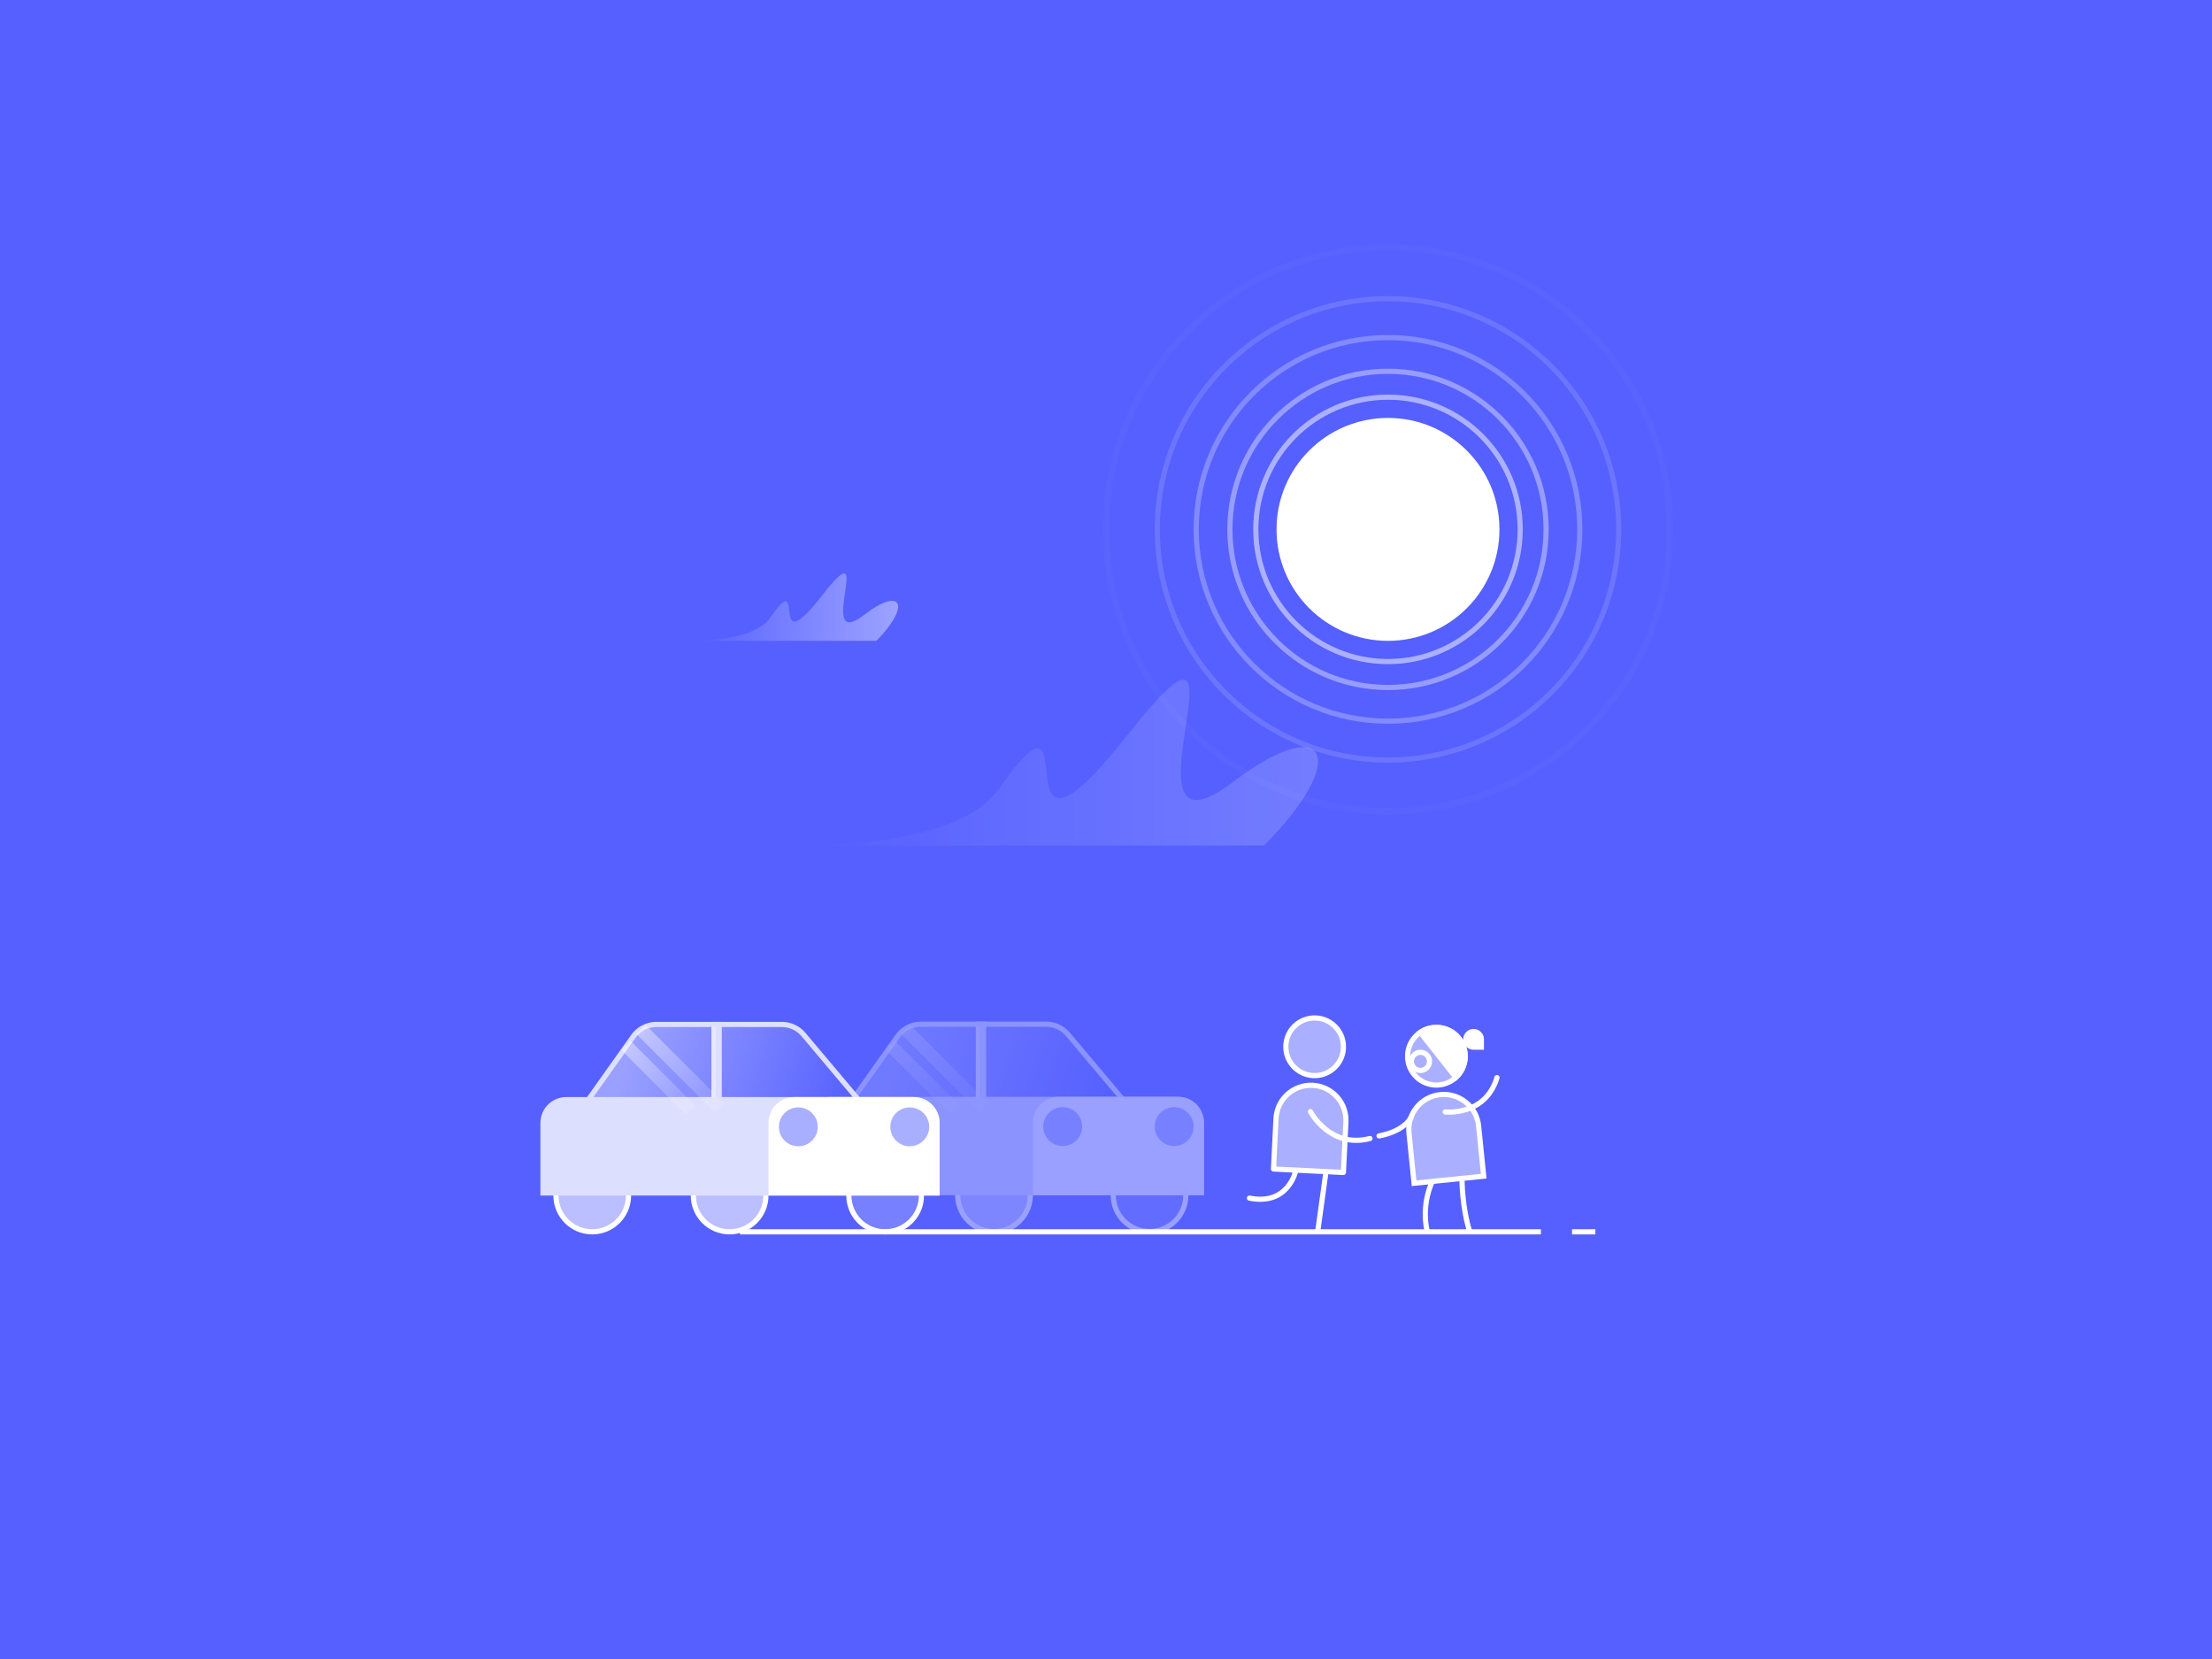 <svg xmlns="http://www.w3.org/2000/svg" width="1449" height="1087" fill="none"><path fill="#5560FF" d="M0 0h1449v1087H0z"/><g opacity=".4"><path fill="url(#a)" fill-opacity=".4" stroke="#DDDFFF" stroke-width="3.396" d="M640.905 672.612v-1.698h44.369a18.676 18.676 0 0 1 14.286 6.646l34.381 40.828 2.351 2.791h-95.387v-48.567z"/><path fill="url(#b)" fill-opacity=".4" stroke="#DDDFFF" stroke-width="3.396" d="M644.3 672.612v-1.698h-41.036a18.678 18.678 0 0 0-15.226 7.859l-28.225 39.725-1.905 2.681H644.3v-48.567z"/><circle cx="25.469" cy="25.469" r="23.771" fill="#fff" fill-opacity=".2" stroke="#fff" stroke-width="3.396" transform="matrix(-1 0 0 1 778.486 757.51)"/><circle cx="25.469" cy="25.469" r="23.771" fill="#fff" fill-opacity=".6" stroke="#fff" stroke-width="3.396" transform="matrix(-1 0 0 1 676.608 757.51)"/><path fill="#DDDFFF" d="M788.674 735.435c0-9.377-7.602-16.979-16.979-16.979H544.171c-9.378 0-16.98 7.602-16.98 16.979v47.543h261.483v-47.543z"/><path fill="#fff" d="M788.674 735.435c0-9.377-7.602-16.979-16.979-16.979H693.59c-9.378 0-16.98 7.602-16.98 16.979v47.543h112.064v-47.543z"/><circle cx="12.735" cy="12.735" r="12.735" fill="#5560FF" fill-opacity=".5" transform="matrix(-1 0 0 1 781.881 725.248)"/><circle cx="12.735" cy="12.735" r="12.735" fill="#5560FF" fill-opacity=".5" transform="matrix(-1 0 0 1 708.869 725.248)"/><path fill="url(#c)" d="M0 0h73.185v8.49H0z" opacity=".5" transform="scale(-1 1) rotate(-45 548.662 1143.315)"/><path fill="url(#d)" d="M0 0h60.658v8.49H0z" opacity=".5" transform="scale(-1 1) rotate(-45 560.05 1121.614)"/></g><path fill="url(#e)" d="M827.879 553.924H520.398c51.247 0 112.541-6.989 133.94-37.276 61.73-87.366-5.823 79.212 85.024-36.111 90.846-115.324-14.324 94.458 68.717 31.452 61.411-46.596 76.87-15.144 19.8 41.935z" opacity=".3"/><path fill="url(#f)" d="M574.078 419.786H450.782c20.549 0 45.128-2.84 53.709-15.144 24.752-35.492-2.336 32.18 34.093-14.67s-5.744 38.374 27.555 12.777c24.625-18.929 30.824-6.152 7.939 17.037z" opacity=".7"/><path fill="url(#g)" fill-opacity=".4" stroke="#DDDFFF" stroke-width="3.396" d="M467.715 672.78v-1.698h44.369a18.678 18.678 0 0 1 14.286 6.647l34.381 40.827 2.351 2.792h-95.387V672.78z"/><path fill="url(#h)" fill-opacity=".4" stroke="#DDDFFF" stroke-width="3.396" d="M471.11 672.779v-1.698h-41.037a18.676 18.676 0 0 0-15.225 7.86l-28.226 39.725-1.905 2.681h86.393v-48.568z"/><circle cx="25.469" cy="25.469" r="23.771" fill="#fff" fill-opacity=".2" stroke="#fff" stroke-width="3.396" transform="matrix(-1 0 0 1 605.296 757.677)"/><circle cx="25.469" cy="25.469" r="23.771" fill="#fff" fill-opacity=".6" stroke="#fff" stroke-width="3.396" transform="matrix(-1 0 0 1 413.428 757.677)"/><circle cx="25.469" cy="25.469" r="23.771" fill="#fff" fill-opacity=".6" stroke="#fff" stroke-width="3.396" transform="matrix(-1 0 0 1 503.419 757.677)"/><path fill="#DDDFFF" d="M615.483 735.603c0-9.377-7.602-16.979-16.979-16.979H370.98c-9.378 0-16.98 7.602-16.98 16.979v47.543h261.483v-47.543z"/><path fill="#fff" d="M615.483 735.603c0-9.377-7.602-16.979-16.979-16.979h-78.106c-9.377 0-16.979 7.602-16.979 16.979v47.543h112.064v-47.543z"/><circle cx="12.735" cy="12.735" r="12.735" fill="#5560FF" fill-opacity=".5" transform="matrix(-1 0 0 1 608.689 725.416)"/><circle cx="12.735" cy="12.735" r="12.735" fill="#5560FF" fill-opacity=".5" transform="matrix(-1 0 0 1 535.682 725.416)"/><path fill="url(#i)" d="M0 0h73.185v8.49H0z" opacity=".5" transform="scale(-1 1) rotate(-45 635.462 934.339)"/><path fill="url(#j)" d="M0 0h60.658v8.49H0z" opacity=".5" transform="scale(-1 1) rotate(-45 646.848 912.638)"/><path stroke="#fff" stroke-width="3.396" d="M484.742 806.917h524.668m35.65.001h-15.28"/><path fill="#fff" fill-opacity=".5" stroke="#fff" stroke-width="3.396" d="M922.286 688.886c-1.67 10.295 5.319 19.992 15.608 21.66 10.288 1.668 19.982-5.324 21.652-15.619 1.669-10.295-5.32-19.992-15.608-21.66-10.288-1.668-19.983 5.324-21.652 15.619z"/><path fill="#fff" stroke="#fff" stroke-width="3.396" d="M959.546 694.926c1.669-10.295-5.32-19.992-15.608-21.66a18.798 18.798 0 0 0-13.584 2.992l23.307 29.574a18.804 18.804 0 0 0 5.885-10.906z"/><path fill="#fff" fill-opacity=".5" stroke="#fff" stroke-width="3.396" d="m922.97 742.158 3.34 32.941 45.611-4.625-3.341-32.941c-1.277-12.595-12.522-21.77-25.117-20.493-12.595 1.277-21.77 12.523-20.493 25.118z"/><path stroke="#fff" stroke-linecap="round" stroke-width="3.396" d="M924.594 731.359s-3.396 9.338-21.224 12.734m54.333 28.865s0 17.829 5.094 33.959m-24.673-32.696s-7.165 14.06-3.345 31.848m45.847-100.181c-7.641 25.469-33.885 22.506-33.885 22.506"/><path fill="#fff" d="M958.501 680.834a6.792 6.792 0 0 0 6.792 6.792h6.792v-6.792a6.792 6.792 0 0 0-13.584 0z"/><circle cx="7.641" cy="7.641" r="5.943" stroke="#fff" stroke-width="3.396" transform="matrix(-1 0 0 1 938.124 687.625)"/><path fill="#fff" fill-opacity=".5" stroke="#fff" stroke-width="3.396" d="M880.014 686.649c-.52 10.417-9.382 18.438-19.791 17.919-10.41-.52-18.429-9.384-17.909-19.801.52-10.416 9.381-18.438 19.791-17.919 10.41.52 18.429 9.384 17.909 19.801z"/><path fill="#fff" fill-opacity=".5" stroke="#fff" stroke-linejoin="round" stroke-width="3.396" d="m881.655 734.975-1.65 33.069-45.787-2.285 1.65-33.069c.631-12.644 11.392-22.382 24.036-21.751 12.644.631 22.382 11.392 21.751 24.036z"/><path stroke="#fff" stroke-linecap="round" stroke-linejoin="round" stroke-width="3.396" d="M858.441 728.17s12.665 24.412 38.983 17.621m-48.671 21.307s-4.817 22.837-30.286 17.743m50.152-17.416-5.382 38.983"/><circle cx="909.227" cy="346.776" r="73.011" fill="#fff"/><circle cx="909.226" cy="346.774" r="86.595" stroke="#fff" stroke-opacity=".84" stroke-width="3.396" opacity=".6"/><circle cx="909.227" cy="346.776" r="103.574" stroke="#fff" stroke-opacity=".64" stroke-width="3.396" opacity=".6"/><circle cx="909.229" cy="346.777" r="125.648" stroke="#fff" stroke-opacity=".44" stroke-width="3.396" opacity=".6"/><circle cx="909.227" cy="346.777" r="151.117" stroke="#fff" stroke-opacity=".22" stroke-width="3.396" opacity=".6"/><circle cx="909.226" cy="346.774" r="184.698" stroke="#fff" stroke-opacity=".04" stroke-width="4.151" opacity=".6"/><defs><linearGradient id="a" x1="591.713" x2="732.642" y1="672.612" y2="720.154" gradientUnits="userSpaceOnUse"><stop stop-color="#fff"/><stop offset="1" stop-color="#fff" stop-opacity="0"/></linearGradient><linearGradient id="b" x1="591.712" x2="733.49" y1="672.612" y2="720.154" gradientUnits="userSpaceOnUse"><stop stop-color="#fff"/><stop offset="1" stop-color="#fff" stop-opacity="0"/></linearGradient><linearGradient id="c" x1="0" x2="73.185" y1="4.245" y2="4.245" gradientUnits="userSpaceOnUse"><stop stop-color="#fff" stop-opacity=".2"/><stop offset="1" stop-color="#fff" stop-opacity=".8"/></linearGradient><linearGradient id="d" x1="0" x2="60.658" y1="4.245" y2="4.245" gradientUnits="userSpaceOnUse"><stop stop-color="#fff" stop-opacity=".2"/><stop offset="1" stop-color="#fff" stop-opacity=".8"/></linearGradient><linearGradient id="e" x1="520.398" x2="863.382" y1="499.59" y2="499.59" gradientUnits="userSpaceOnUse"><stop stop-color="#fff" stop-opacity="0"/><stop offset="1" stop-color="#fff" stop-opacity=".6"/></linearGradient><linearGradient id="f" x1="450.782" x2="588.315" y1="397.713" y2="397.713" gradientUnits="userSpaceOnUse"><stop stop-color="#fff" stop-opacity="0"/><stop offset="1" stop-color="#fff" stop-opacity=".6"/></linearGradient><linearGradient id="g" x1="418.523" x2="559.452" y1="672.78" y2="720.323" gradientUnits="userSpaceOnUse"><stop stop-color="#fff"/><stop offset="1" stop-color="#fff" stop-opacity="0"/></linearGradient><linearGradient id="h" x1="418.521" x2="560.3" y1="672.779" y2="720.322" gradientUnits="userSpaceOnUse"><stop stop-color="#fff"/><stop offset="1" stop-color="#fff" stop-opacity="0"/></linearGradient><linearGradient id="i" x1="0" x2="73.185" y1="4.245" y2="4.245" gradientUnits="userSpaceOnUse"><stop stop-color="#fff" stop-opacity=".2"/><stop offset="1" stop-color="#fff" stop-opacity=".8"/></linearGradient><linearGradient id="j" x1="0" x2="60.658" y1="4.245" y2="4.245" gradientUnits="userSpaceOnUse"><stop stop-color="#fff" stop-opacity=".2"/><stop offset="1" stop-color="#fff" stop-opacity=".8"/></linearGradient></defs></svg>